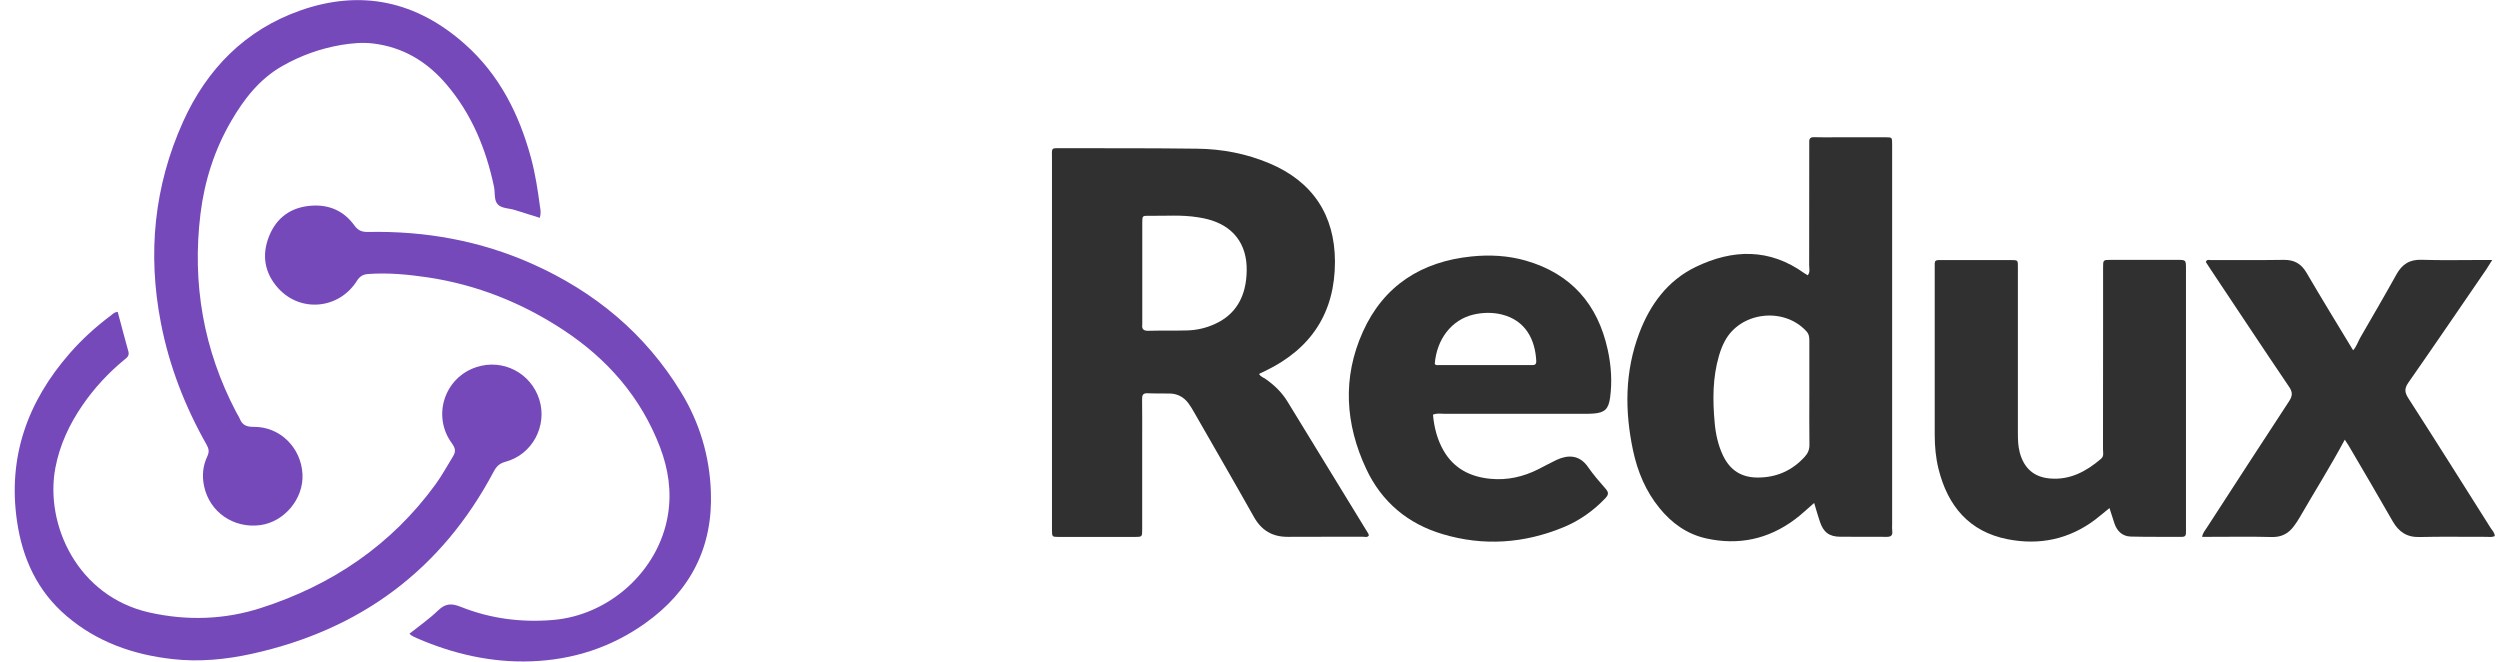 <svg width="136" height="36" viewBox="0 0 136 36" fill="none" xmlns="http://www.w3.org/2000/svg">
<g clip-path="url(#clip0_2955_35950)">
<path d="M114.756 27.639C114.474 27.866 114.236 28.068 113.989 28.26C112.565 29.34 110.944 29.674 109.218 29.335C107.122 28.926 105.956 27.523 105.456 25.513C105.305 24.907 105.249 24.286 105.249 23.66C105.249 20.651 105.249 17.637 105.249 14.627C105.249 14.526 105.249 14.425 105.249 14.324C105.249 14.198 105.325 14.148 105.441 14.148C105.542 14.148 105.643 14.148 105.744 14.148C106.92 14.148 108.102 14.148 109.278 14.148C109.813 14.148 109.773 14.112 109.773 14.632C109.773 17.611 109.773 20.59 109.773 23.564C109.773 23.918 109.783 24.271 109.874 24.614C110.101 25.463 110.636 25.952 111.505 26.028C112.606 26.129 113.494 25.644 114.297 24.958C114.469 24.811 114.403 24.614 114.403 24.438C114.408 22.15 114.408 19.863 114.408 17.571C114.408 16.561 114.408 15.551 114.408 14.541C114.408 14.143 114.413 14.137 114.827 14.137C116.039 14.137 117.251 14.137 118.462 14.137C118.912 14.137 118.917 14.143 118.917 14.617C118.917 16.904 118.917 19.192 118.917 21.484C118.917 23.857 118.917 26.23 118.917 28.603C118.917 28.719 118.912 28.84 118.917 28.956C118.922 29.118 118.877 29.209 118.695 29.204C117.771 29.199 116.842 29.214 115.918 29.189C115.468 29.179 115.176 28.906 115.029 28.487C114.938 28.219 114.857 27.952 114.756 27.639Z" fill="#303030"/>
<path d="M135.715 29.159C135.564 29.239 135.412 29.204 135.266 29.204C134.054 29.209 132.842 29.184 131.63 29.214C130.934 29.234 130.494 28.936 130.161 28.356C129.379 26.982 128.576 25.624 127.778 24.261C127.712 24.15 127.637 24.044 127.556 23.918C126.778 25.372 125.92 26.73 125.117 28.123C125.016 28.3 124.905 28.467 124.784 28.628C124.486 29.032 124.102 29.229 123.577 29.214C122.466 29.184 121.356 29.204 120.245 29.204C120.098 29.204 119.957 29.204 119.795 29.204C119.836 28.977 119.957 28.856 120.043 28.719C121.532 26.422 123.022 24.12 124.526 21.827C124.723 21.529 124.723 21.327 124.521 21.035C123.098 18.934 121.699 16.814 120.29 14.703C120.189 14.552 120.093 14.395 119.997 14.254C120.053 14.092 120.174 14.148 120.26 14.148C121.588 14.143 122.916 14.158 124.249 14.137C124.814 14.133 125.193 14.35 125.476 14.839C126.299 16.248 127.152 17.637 128.01 19.055C128.207 18.838 128.278 18.571 128.409 18.349C129.066 17.212 129.727 16.081 130.363 14.935C130.671 14.375 131.085 14.107 131.742 14.133C132.852 14.168 133.963 14.143 135.074 14.143C135.22 14.143 135.362 14.143 135.579 14.143C135.437 14.365 135.347 14.516 135.246 14.668C133.837 16.723 132.438 18.778 131.014 20.817C130.797 21.131 130.807 21.337 131.009 21.656C132.519 24.003 134.004 26.366 135.493 28.724C135.579 28.856 135.71 28.977 135.715 29.159Z" fill="#303030"/>
<path d="M29.366 11.85C28.902 11.704 28.457 11.568 28.013 11.426C27.695 11.325 27.286 11.345 27.074 11.113C26.862 10.881 26.943 10.477 26.872 10.149C26.438 8.094 25.66 6.2 24.282 4.585C23.226 3.348 21.924 2.56 20.278 2.363C19.702 2.297 19.132 2.353 18.571 2.444C17.435 2.636 16.365 3.019 15.36 3.59C14.118 4.297 13.28 5.377 12.578 6.584C11.669 8.144 11.129 9.831 10.907 11.623C10.442 15.42 11.068 19.02 12.845 22.413C12.906 22.534 12.987 22.645 13.037 22.767C13.179 23.13 13.416 23.226 13.81 23.221C15.239 23.211 16.385 24.357 16.456 25.801C16.521 27.134 15.466 28.396 14.148 28.568C12.694 28.755 11.396 27.846 11.104 26.452C10.982 25.887 11.033 25.341 11.275 24.831C11.396 24.579 11.361 24.407 11.235 24.185C10.058 22.105 9.205 19.909 8.751 17.561C8.019 13.784 8.382 10.118 9.962 6.614C11.255 3.757 13.33 1.631 16.334 0.571C19.662 -0.601 22.666 0.071 25.287 2.398C27.16 4.06 28.24 6.2 28.887 8.589C29.119 9.452 29.255 10.331 29.371 11.214C29.407 11.411 29.437 11.613 29.366 11.85Z" fill="#7649BB"/>
<path d="M6.403 16.965C6.6 17.702 6.787 18.414 6.984 19.121C7.049 19.358 6.903 19.459 6.756 19.575C5.893 20.287 5.141 21.1 4.504 22.019C3.782 23.069 3.247 24.195 3.01 25.462C2.434 28.542 4.222 32.445 8.125 33.319C10.175 33.778 12.22 33.713 14.204 33.071C18.051 31.834 21.273 29.663 23.681 26.366C24.039 25.877 24.327 25.341 24.645 24.826C24.812 24.554 24.767 24.372 24.585 24.119C23.489 22.63 24.176 20.535 25.923 19.969C27.362 19.5 28.887 20.292 29.341 21.741C29.785 23.17 28.957 24.73 27.503 25.119C27.165 25.21 27.003 25.377 26.852 25.664C24.019 31.001 19.606 34.258 13.729 35.561C12.29 35.879 10.841 36.02 9.372 35.853C7.236 35.611 5.277 34.925 3.621 33.511C2.03 32.158 1.218 30.375 0.925 28.351C0.415 24.857 1.5 21.847 3.788 19.227C4.464 18.449 5.227 17.763 6.05 17.147C6.145 17.071 6.226 16.98 6.403 16.965Z" fill="#7649BB"/>
<path d="M22.272 34.475C22.797 34.056 23.353 33.672 23.832 33.208C24.231 32.824 24.559 32.809 25.064 33.011C26.665 33.652 28.341 33.869 30.063 33.728C33.153 33.48 35.849 31.042 36.339 27.992C36.541 26.74 36.359 25.513 35.905 24.326C34.864 21.605 33.042 19.525 30.628 17.939C28.376 16.46 25.923 15.486 23.257 15.087C22.191 14.93 21.121 14.829 20.04 14.905C19.742 14.925 19.571 15.031 19.409 15.289C18.43 16.828 16.334 17.015 15.128 15.672C14.385 14.844 14.229 13.87 14.638 12.85C15.047 11.825 15.845 11.259 16.96 11.189C17.925 11.123 18.718 11.487 19.278 12.264C19.49 12.557 19.702 12.623 20.03 12.618C23.136 12.557 26.125 13.092 28.967 14.36C32.355 15.874 35.107 18.151 37.051 21.342C38.061 22.994 38.601 24.811 38.672 26.745C38.788 29.779 37.556 32.158 35.092 33.91C33.244 35.222 31.179 35.889 28.917 35.975C26.741 36.055 24.675 35.581 22.691 34.722C22.555 34.652 22.403 34.611 22.272 34.475Z" fill="#7649BB"/>
<path d="M74.434 29.027C72.97 26.629 71.506 24.236 70.037 21.842C69.734 21.348 69.325 20.949 68.85 20.62C68.729 20.535 68.573 20.489 68.497 20.348C68.512 20.338 68.522 20.323 68.537 20.317C68.643 20.267 68.749 20.216 68.855 20.166C71.334 18.964 72.622 17.005 72.622 14.233C72.617 11.694 71.4 9.871 69.057 8.886C67.8 8.356 66.482 8.104 65.129 8.089C62.69 8.058 60.252 8.063 57.808 8.063C57.146 8.063 57.227 7.988 57.227 8.659C57.227 15.051 57.227 21.448 57.227 27.841C57.227 28.179 57.222 28.512 57.227 28.851C57.232 29.199 57.237 29.209 57.591 29.209C58.969 29.214 60.353 29.214 61.731 29.209C62.135 29.209 62.135 29.204 62.135 28.795C62.135 27.164 62.135 25.528 62.135 23.897C62.135 23.175 62.14 22.448 62.13 21.726C62.125 21.499 62.17 21.383 62.433 21.393C62.837 21.413 63.241 21.398 63.645 21.408C64.059 21.418 64.392 21.6 64.639 21.923C64.76 22.085 64.862 22.256 64.962 22.433C66.048 24.331 67.144 26.22 68.214 28.123C68.628 28.861 69.224 29.209 70.062 29.204C71.425 29.194 72.788 29.204 74.152 29.199C74.258 29.199 74.384 29.254 74.465 29.128C74.455 29.088 74.455 29.058 74.434 29.027ZM67.82 14.728C67.815 15.061 67.78 15.395 67.694 15.728C67.462 16.616 66.927 17.243 66.099 17.621C65.619 17.843 65.114 17.96 64.589 17.975C63.882 17.995 63.175 17.975 62.473 17.995C62.201 18 62.105 17.899 62.14 17.646C62.14 17.631 62.14 17.611 62.14 17.596C62.14 16.672 62.14 15.748 62.14 14.824C62.14 13.915 62.135 13.006 62.14 12.103C62.14 11.744 62.15 11.734 62.498 11.739C63.387 11.754 64.281 11.674 65.164 11.82C65.331 11.845 65.498 11.875 65.659 11.916C67.078 12.269 67.85 13.269 67.82 14.728Z" fill="#303030"/>
<path d="M102.937 28.876C102.922 28.76 102.932 28.639 102.932 28.522C102.932 23.09 102.932 17.657 102.932 12.224C102.932 10.76 102.932 9.295 102.932 7.831C102.932 7.473 102.927 7.468 102.578 7.468C101.669 7.463 100.761 7.468 99.852 7.468C99.463 7.468 99.079 7.478 98.69 7.463C98.493 7.458 98.413 7.528 98.423 7.725C98.428 7.841 98.423 7.963 98.423 8.079C98.423 10.199 98.423 12.32 98.418 14.435C98.418 14.607 98.483 14.799 98.342 14.976C98.271 14.935 98.216 14.905 98.16 14.865C96.262 13.501 94.262 13.547 92.248 14.521C90.723 15.258 89.769 16.556 89.178 18.116C88.385 20.212 88.38 22.358 88.84 24.518C89.087 25.665 89.531 26.73 90.284 27.649C90.95 28.467 91.778 29.058 92.818 29.29C94.575 29.679 96.191 29.335 97.635 28.26C97.984 28.002 98.302 27.694 98.69 27.361C98.802 27.73 98.892 28.053 98.998 28.366C99.19 28.952 99.503 29.194 100.109 29.199C100.932 29.209 101.76 29.194 102.583 29.204C102.841 29.214 102.977 29.159 102.937 28.876ZM98.17 24.857C97.484 25.604 96.641 25.978 95.621 25.978C94.732 25.978 94.116 25.579 93.737 24.791C93.465 24.226 93.333 23.615 93.278 22.994C93.167 21.767 93.162 20.545 93.515 19.343C93.596 19.066 93.697 18.803 93.833 18.55C94.686 16.955 97.049 16.682 98.271 18.025C98.413 18.182 98.428 18.343 98.428 18.53C98.428 19.49 98.428 20.449 98.428 21.408C98.428 22.332 98.418 23.256 98.433 24.185C98.438 24.458 98.352 24.66 98.17 24.857Z" fill="#303030"/>
<path d="M78.545 22.509C81.084 22.504 83.624 22.509 86.169 22.509C86.335 22.509 86.507 22.514 86.674 22.499C87.295 22.453 87.502 22.256 87.588 21.64C87.709 20.762 87.648 19.888 87.461 19.03C86.921 16.551 85.472 14.89 83.003 14.178C82.034 13.9 81.039 13.85 80.049 13.951C77.328 14.228 75.268 15.536 74.137 18.055C73.016 20.545 73.177 23.074 74.329 25.523C75.167 27.305 76.585 28.492 78.464 29.052C80.701 29.724 82.917 29.567 85.073 28.674C85.936 28.315 86.689 27.78 87.335 27.098C87.512 26.912 87.517 26.785 87.35 26.593C87.017 26.215 86.684 25.831 86.396 25.417C85.916 24.71 85.26 24.745 84.669 25.023C84.336 25.18 84.013 25.361 83.68 25.528C82.867 25.937 82.008 26.134 81.094 26.048C79.994 25.947 79.09 25.493 78.524 24.503C78.186 23.912 78.019 23.261 77.954 22.559C78.176 22.468 78.363 22.509 78.545 22.509ZM78.05 19.802C78.156 18.449 78.964 17.399 80.145 17.116C80.655 16.995 81.185 16.985 81.69 17.106C83.018 17.434 83.518 18.505 83.573 19.646C83.579 19.787 83.518 19.868 83.367 19.858C83.316 19.858 83.266 19.858 83.215 19.858C81.569 19.858 79.928 19.858 78.282 19.858C78.201 19.863 78.115 19.883 78.05 19.802Z" fill="#303030"/>
</g>
<defs>
<clipPath id="clip0_2955_35950">
<rect width="134.912" height="36" fill="white" transform="translate(0.793)"/>
</clipPath>
</defs>
</svg>
